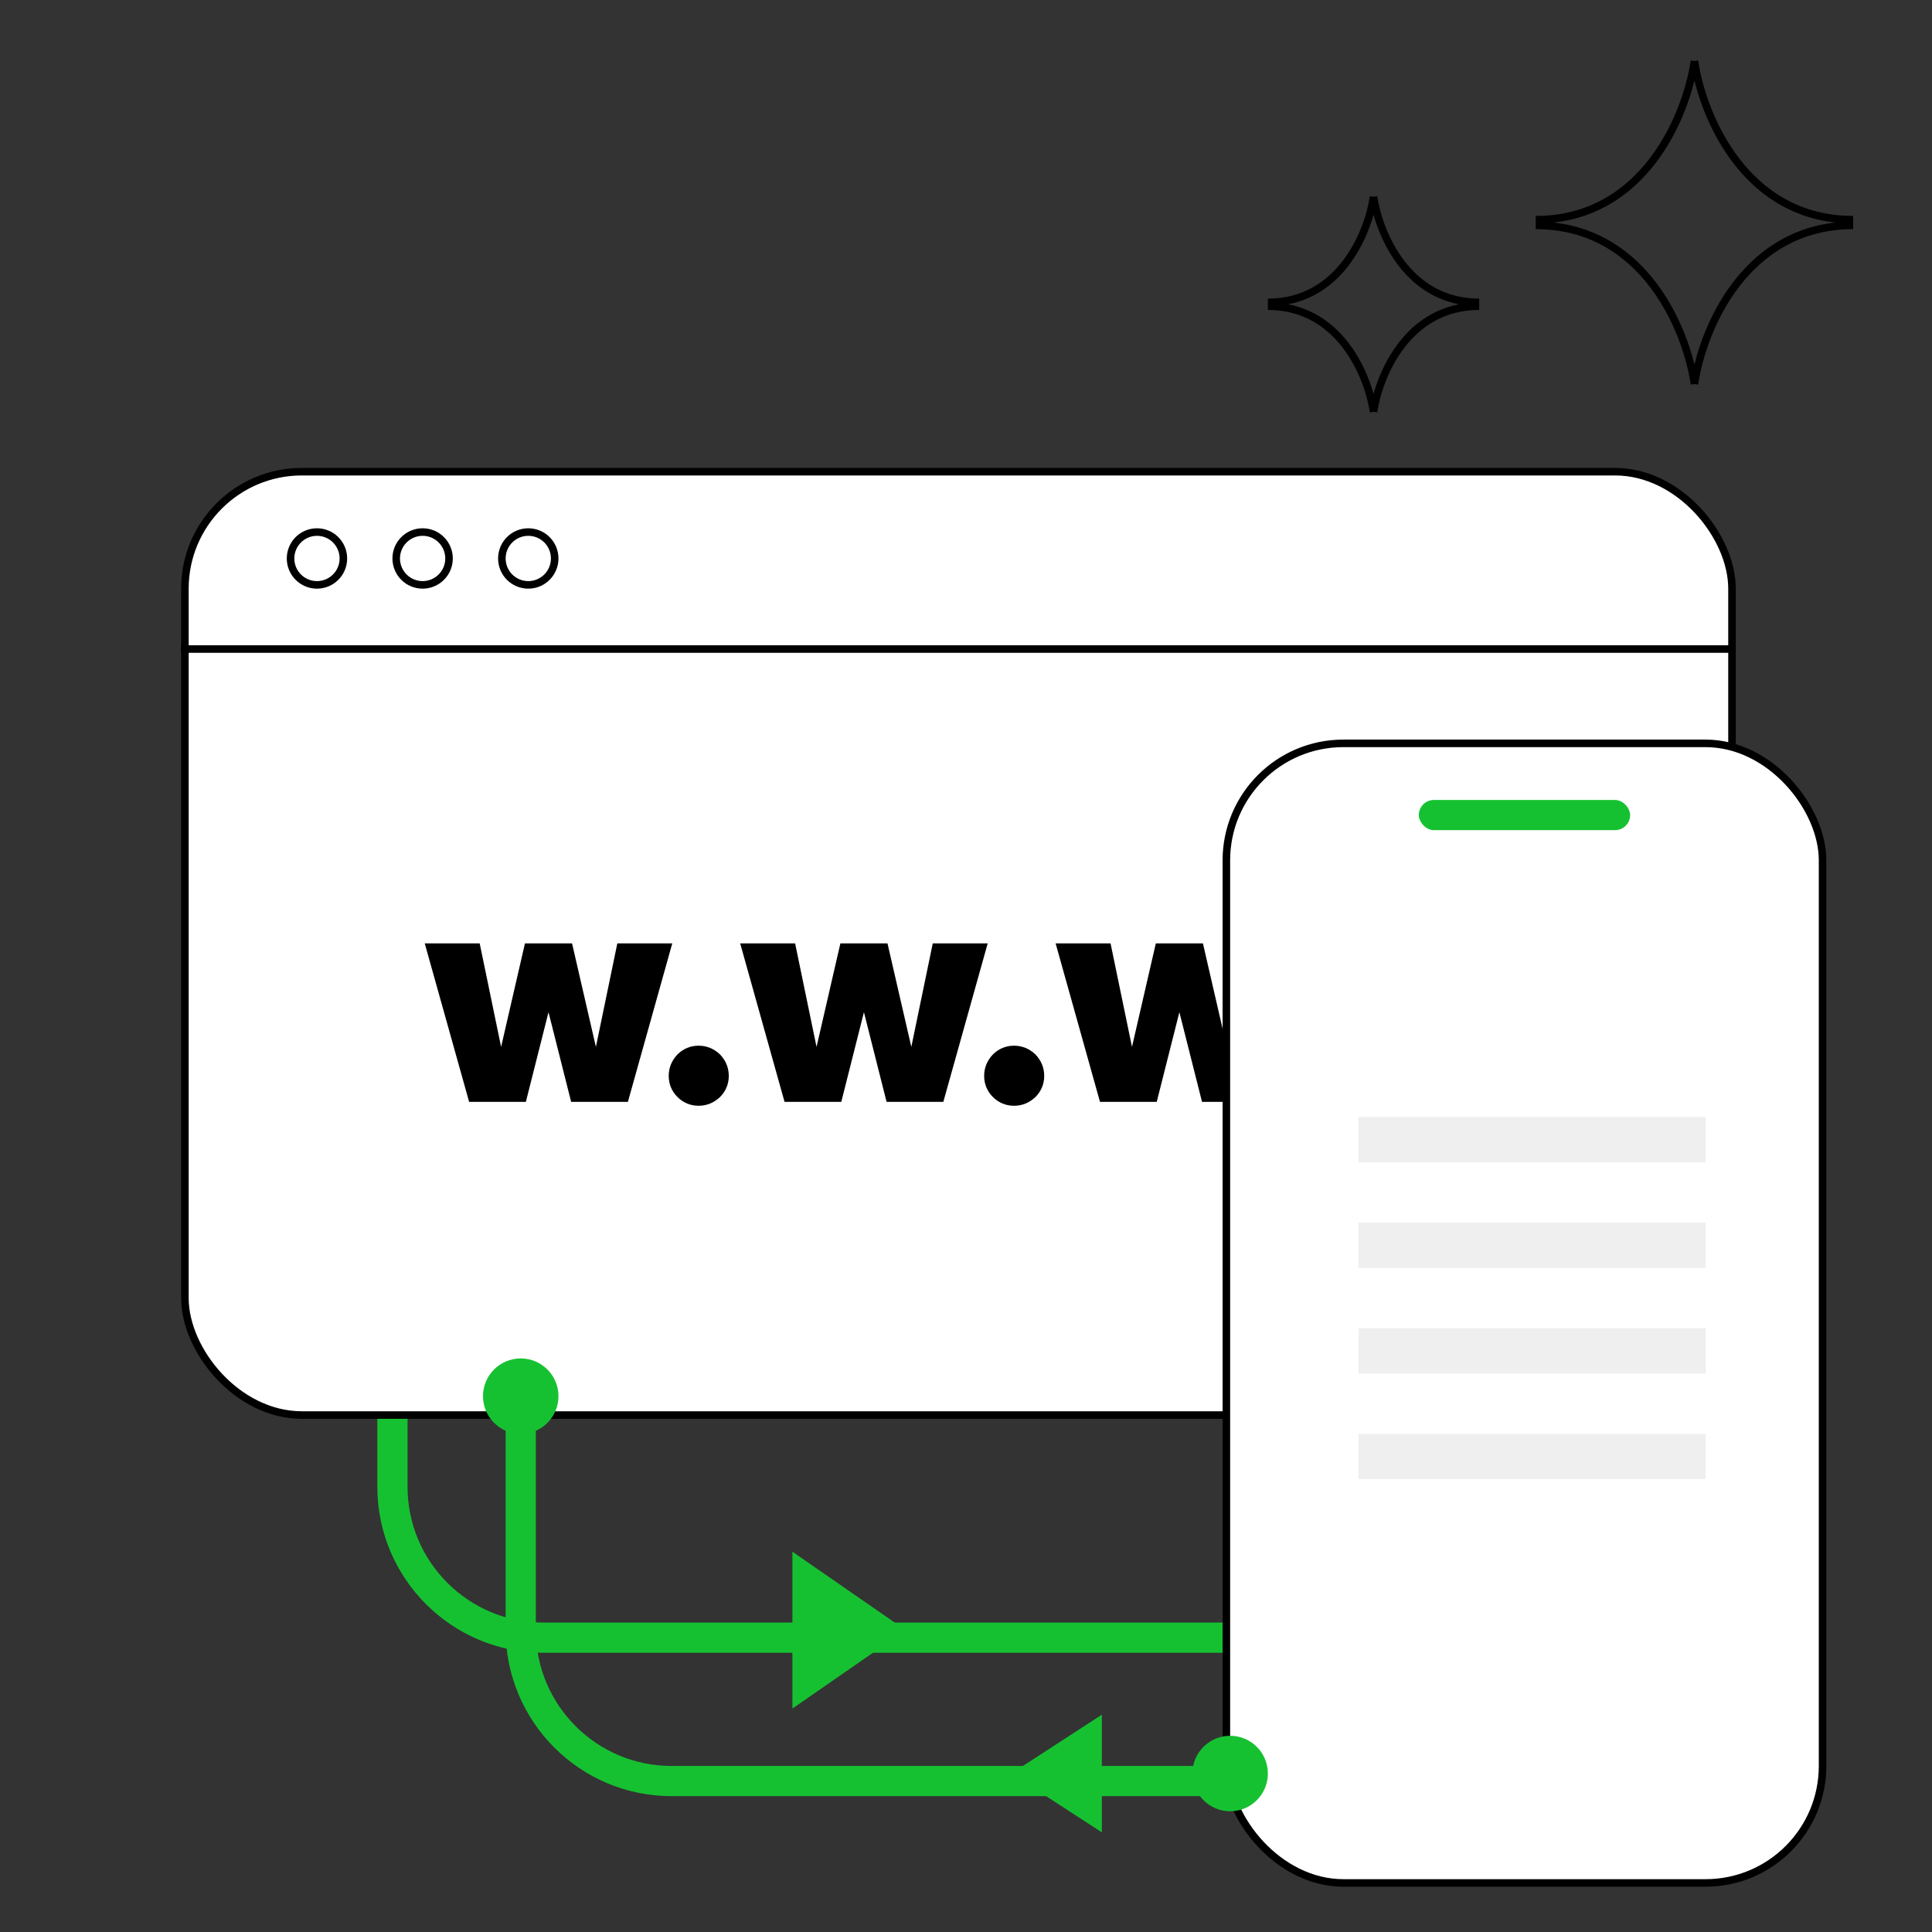 <svg width="128" height="128" viewBox="0 0 128 128" fill="none" xmlns="http://www.w3.org/2000/svg">
<rect x="0" y="0" width="128" height="128" fill="#333333" stroke="none"/>
<rect x="12.25" y="31.25" width="102.5" height="62.5" rx="7.75" fill="white" stroke="black" stroke-width="0.5"/>
<path d="M12 43H115" stroke="black" stroke-width="0.5"/>
<circle cx="21" cy="37" r="1.75" stroke="black" stroke-width="0.5"/>
<circle cx="28" cy="37" r="1.75" stroke="black" stroke-width="0.5"/>
<circle cx="35" cy="37" r="1.75" stroke="black" stroke-width="0.5"/>
<path d="M37.84 73L36.34 67.06L34.84 73H31.08L28.14 62.5H31.78L33.2 69.36L34.78 62.5H37.9L39.48 69.36L40.9 62.5H44.54L41.6 73H37.84ZM44.884 72.68C44.504 72.3 44.304 71.82 44.304 71.28C44.304 70.74 44.504 70.26 44.884 69.86C45.264 69.48 45.744 69.28 46.284 69.28C46.824 69.28 47.304 69.48 47.704 69.86C48.084 70.26 48.284 70.74 48.284 71.28C48.284 71.82 48.084 72.3 47.704 72.68C47.304 73.06 46.824 73.26 46.284 73.26C45.744 73.26 45.264 73.06 44.884 72.68ZM58.738 73L57.238 67.06L55.738 73H51.978L49.038 62.5H52.678L54.098 69.36L55.678 62.5H58.798L60.378 69.36L61.798 62.5H65.438L62.498 73H58.738ZM65.782 72.68C65.402 72.3 65.202 71.82 65.202 71.28C65.202 70.74 65.402 70.26 65.782 69.86C66.162 69.48 66.642 69.28 67.182 69.28C67.722 69.28 68.202 69.48 68.602 69.86C68.982 70.26 69.182 70.74 69.182 71.28C69.182 71.82 68.982 72.3 68.602 72.68C68.202 73.06 67.722 73.26 67.182 73.26C66.642 73.26 66.162 73.06 65.782 72.68ZM79.637 73L78.137 67.06L76.637 73H72.877L69.937 62.5H73.577L74.997 69.36L76.577 62.5H79.697L81.277 69.36L82.697 62.5H86.337L83.397 73H79.637Z" fill="black"/>
<path d="M26 94V98.5C26 104.023 30.477 108.5 36 108.5H81.5" stroke="#16C131" stroke-width="2"/>
<rect x="81.25" y="49.25" width="39.5" height="75.5" rx="7.75" fill="white" stroke="black" stroke-width="0.5"/>
<rect x="94" y="53" width="14" height="2" rx="1" fill="#16C131"/>
<path d="M34.5 94V108C34.5 113.523 38.977 118 44.5 118H80.5" stroke="#16C131" stroke-width="2"/>
<path d="M60 108L52.5 102.804V113.196L60 108Z" fill="#16C131"/>
<path d="M67 117.5L73 113.603V121.397L67 117.5Z" fill="#16C131"/>
<path fill-rule="evenodd" clip-rule="evenodd" d="M109.321 10.462C110.955 8.312 111.768 5.726 112.014 4.007L112.261 4.042L112.509 4.007C112.754 5.726 113.567 8.312 115.201 10.462C116.829 12.604 119.264 14.306 122.775 14.306V14.681V14.806V15.181C119.264 15.181 116.829 16.883 115.201 19.025C113.567 21.175 112.754 23.761 112.509 25.48L112.261 25.445L112.014 25.48C111.768 23.761 110.955 21.175 109.321 19.025C107.693 16.883 105.258 15.181 101.747 15.181V14.806V14.681V14.306C105.258 14.306 107.693 12.604 109.321 10.462ZM102.915 14.743C105.996 15.079 108.203 16.728 109.719 18.723C111.051 20.475 111.854 22.499 112.261 24.151C112.668 22.499 113.471 20.475 114.803 18.723C116.319 16.728 118.527 15.079 121.607 14.743C118.527 14.408 116.319 12.759 114.803 10.764C113.471 9.012 112.668 6.988 112.261 5.336C111.854 6.988 111.051 9.012 109.719 10.764C108.203 12.759 105.996 14.408 102.915 14.743Z" fill="black"/>
<path fill-rule="evenodd" clip-rule="evenodd" d="M88.976 17.259C90.053 15.841 90.591 14.134 90.752 13L91 13.035L91.248 13C91.409 14.134 91.947 15.841 93.024 17.259C94.096 18.669 95.694 19.785 98 19.785V20.035V20.285V20.535C95.694 20.535 94.096 21.651 93.024 23.062C91.947 24.479 91.409 26.187 91.248 27.321L91 27.285L90.752 27.321C90.591 26.187 90.053 24.479 88.976 23.062C87.904 21.651 86.306 20.535 84 20.535V20.285V20.035V19.785C86.306 19.785 87.904 18.669 88.976 17.259ZM85.338 20.16C87.131 20.507 88.446 21.538 89.374 22.759C90.187 23.829 90.707 25.049 91 26.096C91.293 25.049 91.813 23.829 92.626 22.759C93.554 21.538 94.869 20.507 96.662 20.16C94.869 19.813 93.554 18.782 92.626 17.562C91.813 16.491 91.293 15.272 91 14.225C90.707 15.272 90.187 16.491 89.374 17.562C88.446 18.782 87.131 19.813 85.338 20.16Z" fill="black"/>
<rect x="90" y="81" width="23" height="3" fill="#EFEFEF"/>
<rect x="90" y="88" width="23" height="3" fill="#EFEFEF"/>
<rect x="90" y="95" width="23" height="3" fill="#EFEFEF"/>
<rect x="90" y="74" width="23" height="3" fill="#EFEFEF"/>
<circle cx="34.5" cy="92.5" r="2.5" fill="#16C131"/>
<circle cx="81.5" cy="117.5" r="2.5" fill="#16C131"/>
</svg>
